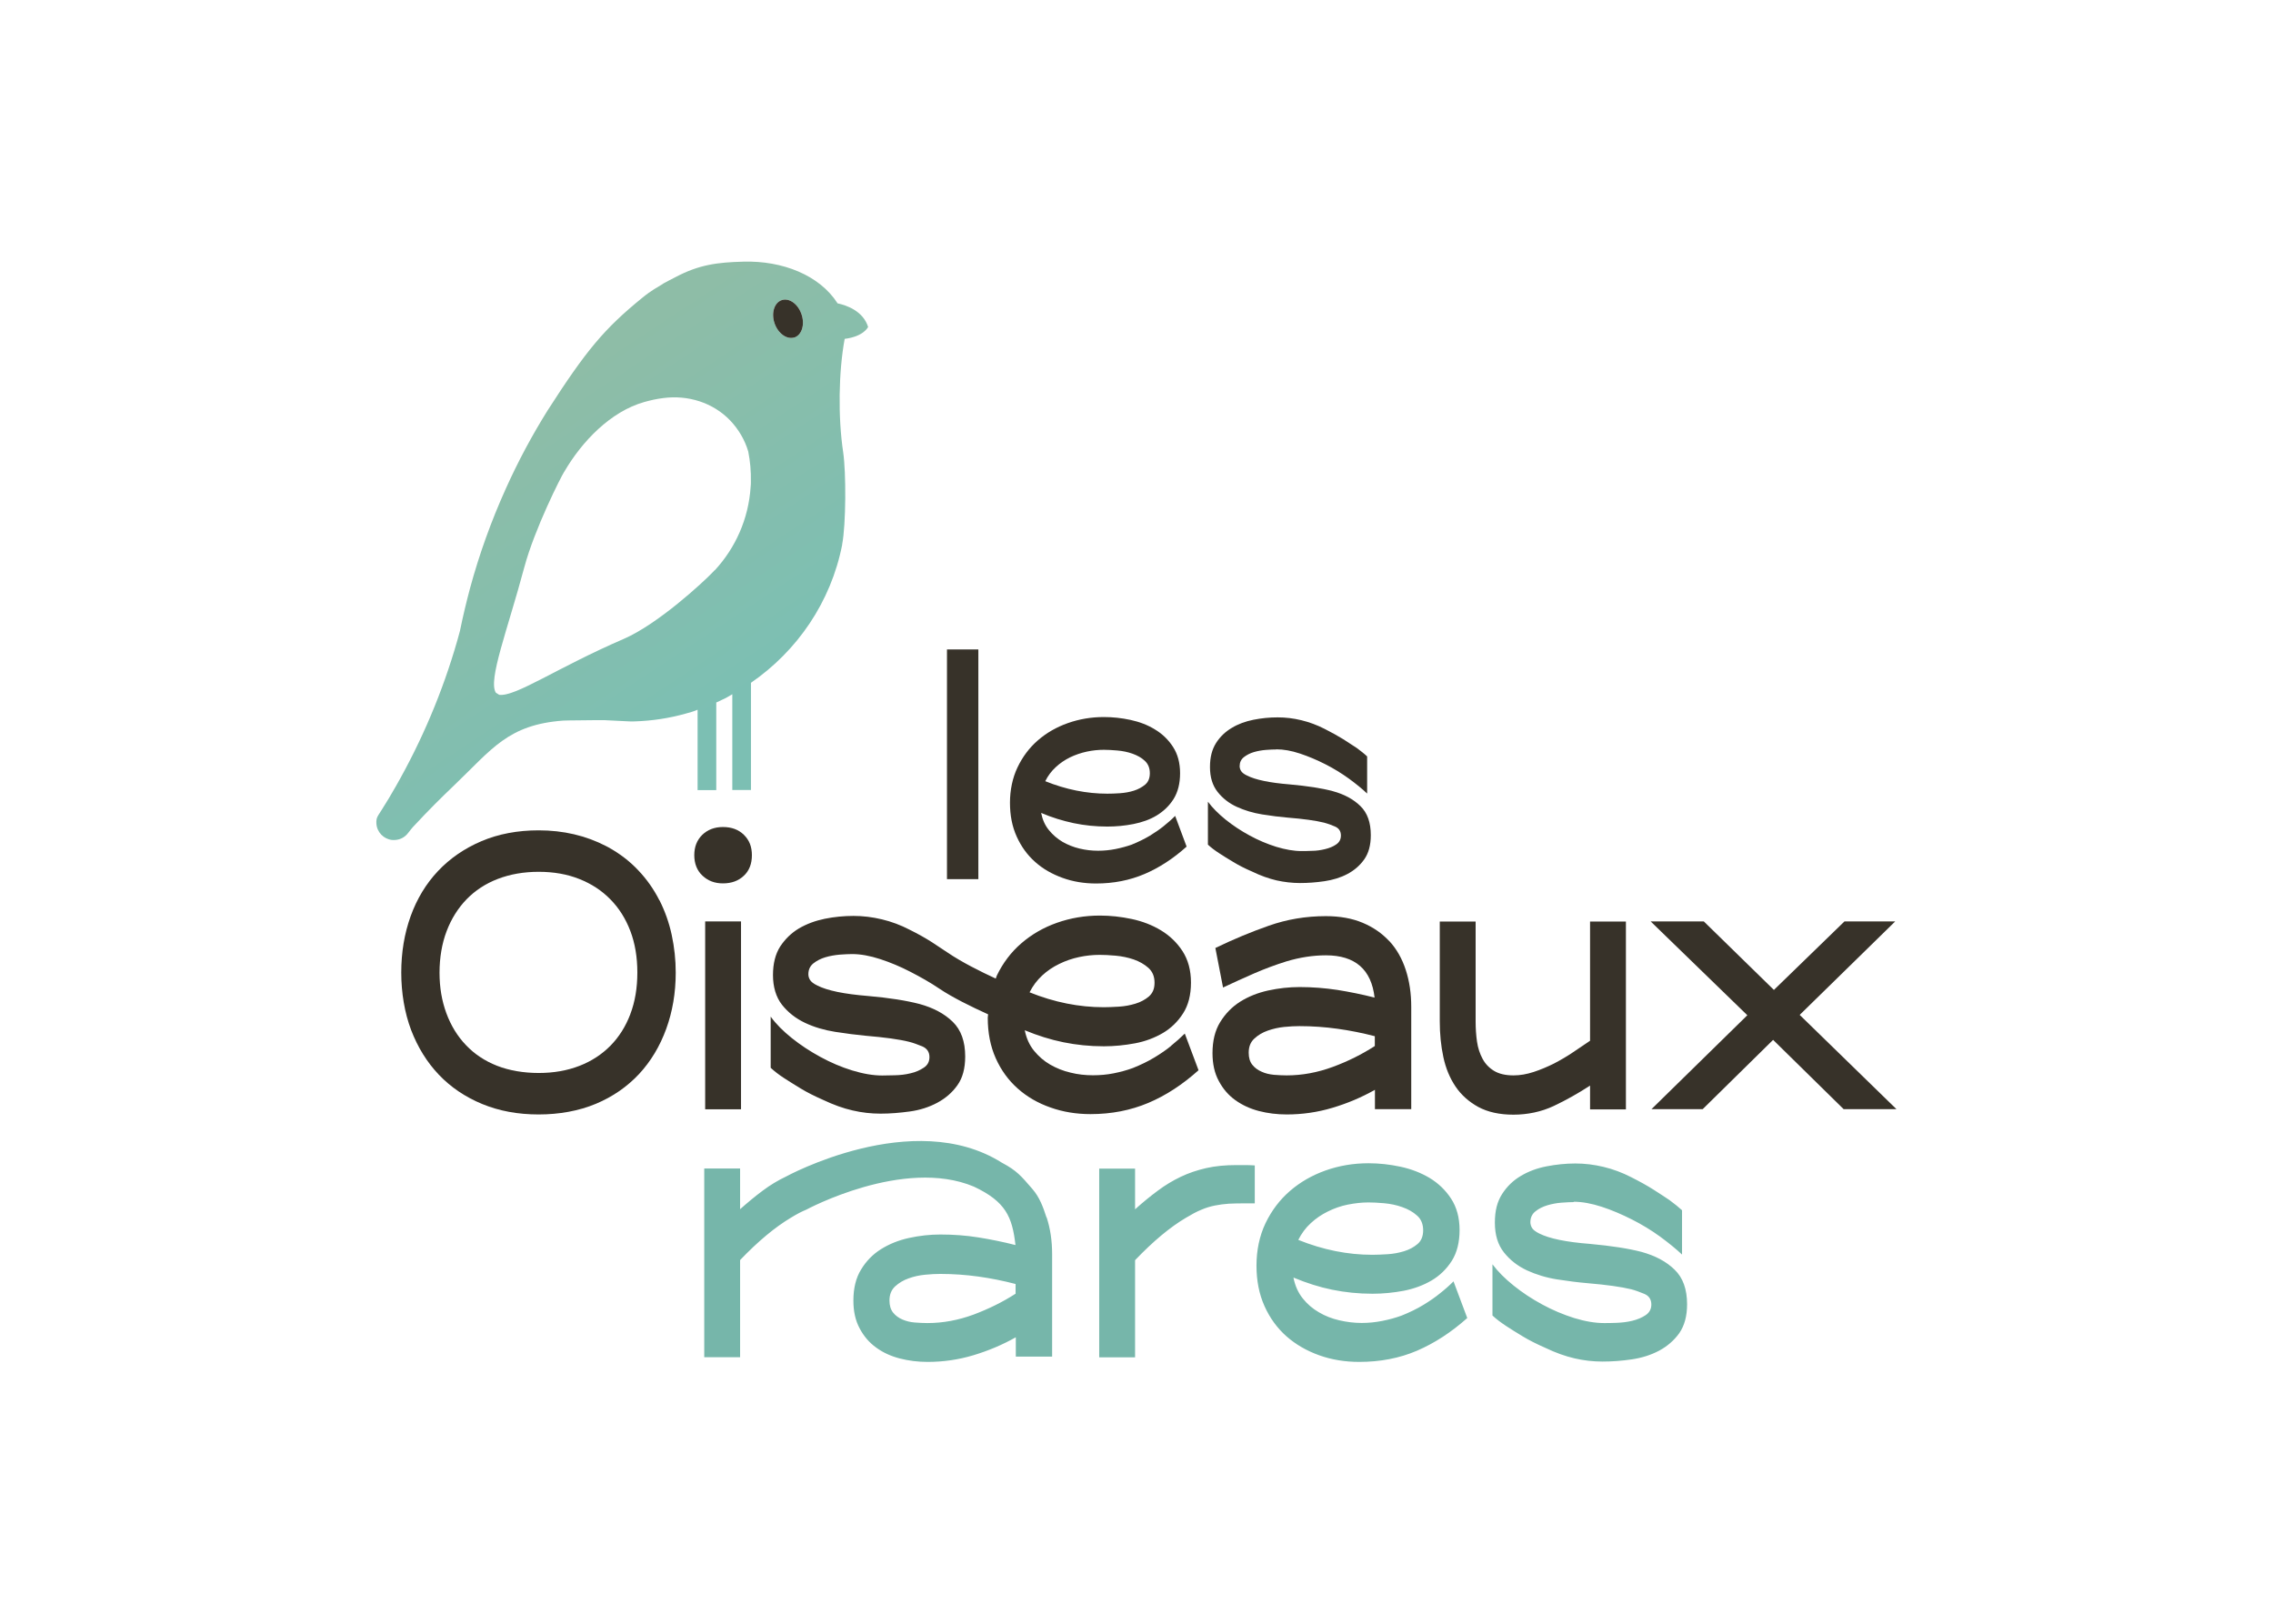 <?xml version="1.0" encoding="UTF-8"?>
<svg xmlns="http://www.w3.org/2000/svg" xmlns:xlink="http://www.w3.org/1999/xlink" id="Calque_1" viewBox="0 0 198.43 141.73">
  <defs>
    <style>.cls-1{fill:url(#Dégradé_sans_nom_155);}.cls-2{fill:#373229;}.cls-3{fill:#76b6aa;}</style>
    <linearGradient id="Dégradé_sans_nom_155" x1="38.13" y1="25.8" x2="72.73" y2="78.17" gradientUnits="userSpaceOnUse">
      <stop offset=".19" stop-color="#8ebda7"></stop>
      <stop offset=".7" stop-color="#7cbfb3"></stop>
    </linearGradient>
  </defs>
  <path class="cls-3" d="M91.36,106.28c-.31-.97-.62-1.78-1.23-2.49-.98-1.13-1.35-1.6-2.67-2.3-7.74-4.88-18.86,1.22-18.86,1.22-.69.33-1.36.73-2,1.21-.65.48-1.31,1.03-1.99,1.63v-3.55h-3.13v16.47h3.13v-8.48c1.57-1.64,3.05-2.87,4.44-3.7.49-.3.94-.54,1.34-.7,0,0,8.5-4.59,14.63-2.01,2.78,1.31,3.35,2.64,3.63,5.1-1.1-.28-2.19-.5-3.26-.67-1.07-.17-2.16-.25-3.29-.25-.91,0-1.83.1-2.74.3-.92.2-1.73.53-2.45.98s-1.3,1.05-1.74,1.78c-.45.73-.67,1.63-.67,2.71,0,.94.18,1.75.55,2.43.36.68.84,1.24,1.44,1.67.6.44,1.29.75,2.06.95.78.2,1.58.3,2.43.3,1.36,0,2.69-.19,3.99-.58s2.54-.91,3.71-1.57v1.69h3.17v-8.94c0-1.17-.16-2.25-.48-3.22ZM88.67,112.92c-1.13.73-2.35,1.33-3.68,1.83-1.33.49-2.67.74-4.03.74-.35,0-.72-.02-1.11-.05s-.74-.12-1.07-.26c-.33-.14-.6-.34-.81-.6-.21-.26-.32-.61-.32-1.06,0-.52.16-.92.49-1.23.33-.3.72-.54,1.18-.7.46-.17.94-.27,1.44-.32.5-.05.94-.07,1.32-.07,1.13,0,2.24.08,3.33.23,1.09.15,2.17.37,3.25.65v.84ZM95.96,102.01h3.13v3.55c.68-.61,1.34-1.15,1.99-1.63.64-.48,1.31-.88,2-1.21s1.44-.58,2.23-.76c.8-.18,1.67-.26,2.61-.26h.79c.27,0,.55.01.83.03v3.31h-.92c-.49,0-.94.01-1.35.03-.41.03-.81.08-1.21.16-.4.08-.8.2-1.19.37-.4.16-.84.4-1.34.7-1.39.82-2.86,2.05-4.44,3.7v8.48h-3.13v-16.47ZM112.92,111.54c.14.7.41,1.3.81,1.8s.87.9,1.41,1.21c.54.32,1.13.55,1.78.7s1.3.23,1.95.23c.61,0,1.21-.06,1.81-.18s1.15-.27,1.67-.46c.7-.28,1.34-.59,1.9-.93.56-.34,1.05-.68,1.44-1,.45-.35.84-.7,1.2-1.06l1.2,3.2c-1.39,1.24-2.85,2.19-4.38,2.85-1.54.66-3.22.98-5.05.98-1.25,0-2.41-.19-3.5-.58s-2.04-.94-2.85-1.65c-.81-.72-1.45-1.59-1.92-2.64-.47-1.05-.7-2.22-.7-3.54s.26-2.59.79-3.7c.53-1.1,1.24-2.04,2.13-2.81.89-.77,1.93-1.37,3.11-1.79,1.19-.42,2.43-.63,3.75-.63.92,0,1.84.1,2.78.3.94.2,1.79.53,2.55.98.76.46,1.39,1.06,1.88,1.81s.74,1.67.74,2.74-.23,1.98-.68,2.69c-.46.72-1.05,1.29-1.76,1.71-.72.42-1.52.72-2.43.9-.9.17-1.81.26-2.73.26-1.22,0-2.39-.12-3.52-.35s-2.25-.59-3.38-1.06ZM119.46,104.96c-.59,0-1.19.07-1.8.19s-1.19.33-1.74.6c-.55.27-1.05.61-1.49,1.02-.45.41-.81.9-1.09,1.46,2.16.87,4.31,1.3,6.47,1.3.38,0,.82-.02,1.32-.05.5-.03.98-.12,1.44-.26.46-.14.85-.35,1.18-.63s.49-.68.49-1.2-.17-.97-.53-1.28c-.35-.32-.78-.56-1.29-.74-.5-.18-1.03-.29-1.58-.34-.55-.05-1.02-.07-1.39-.07ZM137.4,104.93c-.28,0-.64.02-1.07.05-.43.03-.85.11-1.25.23-.4.12-.74.29-1.04.53-.29.23-.44.55-.44.95,0,.16.05.33.14.49.09.16.31.33.63.49.87.44,2.35.75,4.44.91,1.85.17,3.35.4,4.5.7,1.19.33,2.16.84,2.88,1.55.73.7,1.09,1.71,1.09,3.02,0,1.03-.23,1.87-.68,2.52-.46.64-1.05,1.15-1.76,1.53-.72.38-1.51.63-2.39.76-.88.13-1.73.19-2.55.19s-1.64-.09-2.45-.28c-.81-.19-1.66-.49-2.55-.92-.75-.33-1.41-.66-1.97-1-.56-.34-1.05-.64-1.44-.9-.47-.31-.87-.61-1.2-.92v-4.47c.47.63,1.09,1.25,1.85,1.86s1.59,1.16,2.5,1.65c.9.49,1.83.88,2.78,1.18.95.29,1.82.44,2.62.44.26,0,.62,0,1.09-.02s.92-.07,1.37-.18.83-.27,1.16-.49c.33-.22.5-.53.5-.93,0-.45-.21-.76-.62-.93-.41-.17-.79-.31-1.14-.4-.87-.21-2.13-.39-3.8-.53-.82-.07-1.71-.18-2.66-.33-.95-.15-1.83-.42-2.64-.79-.81-.38-1.48-.9-2.01-1.57-.53-.67-.79-1.53-.79-2.59s.21-1.84.63-2.5c.42-.66.97-1.19,1.63-1.58.67-.4,1.42-.68,2.25-.84.83-.16,1.67-.25,2.51-.25s1.65.1,2.48.3c.83.2,1.63.5,2.41.9.75.38,1.4.74,1.95,1.09.55.35,1.02.66,1.39.91.42.31.78.6,1.09.88v3.87c-.52-.49-1.16-1.01-1.92-1.57-.76-.55-1.58-1.05-2.45-1.49s-1.75-.82-2.64-1.11c-.89-.29-1.71-.44-2.46-.44Z"></path>
  <path class="cls-2" d="M82.67,56.69h2.74v20.05h-2.74v-20.05Z"></path>
  <path class="cls-2" d="M90.89,70.96c.12.59.34,1.09.68,1.5.33.41.73.75,1.18,1.02.45.26.95.46,1.49.59.54.13,1.08.19,1.63.19.51,0,1.02-.05,1.52-.15.5-.1.97-.23,1.4-.38.59-.24,1.12-.5,1.59-.78.47-.29.88-.57,1.21-.84.37-.3.71-.59,1-.89l1,2.68c-1.16,1.04-2.38,1.84-3.67,2.39-1.29.55-2.7.83-4.23.83-1.04,0-2.02-.16-2.93-.49-.91-.33-1.71-.78-2.39-1.39-.68-.6-1.21-1.33-1.61-2.21s-.59-1.86-.59-2.96.22-2.17.66-3.09c.44-.92,1.03-1.71,1.78-2.36.75-.65,1.62-1.15,2.61-1.5.99-.35,2.04-.53,3.14-.53.77,0,1.54.08,2.33.25.78.17,1.5.44,2.13.83.64.38,1.17.89,1.58,1.52.41.63.62,1.4.62,2.3s-.19,1.65-.57,2.26c-.38.6-.88,1.07-1.47,1.43s-1.28.6-2.03.75c-.76.15-1.52.22-2.28.22-1.02,0-2-.1-2.95-.3-.94-.2-1.89-.49-2.83-.89ZM96.37,65.45c-.49,0-.99.05-1.5.16-.51.11-1,.28-1.46.5-.46.23-.88.51-1.25.86-.37.34-.68.75-.91,1.22,1.81.73,3.62,1.09,5.42,1.09.31,0,.68-.01,1.1-.04.42-.03.83-.1,1.21-.22.38-.12.71-.3.99-.53.28-.24.41-.57.41-1,0-.45-.15-.81-.44-1.08-.29-.27-.65-.47-1.07-.62-.42-.15-.87-.24-1.33-.28s-.85-.06-1.17-.06Z"></path>
  <path class="cls-2" d="M111.41,65.42c-.24,0-.54.01-.9.04-.36.03-.71.09-1.05.19s-.62.25-.87.44c-.25.2-.37.46-.37.79,0,.14.04.28.12.41.08.14.25.28.53.41.73.37,1.97.63,3.71.77,1.55.14,2.81.33,3.77.59,1,.27,1.81.71,2.41,1.3.61.59.91,1.44.91,2.54,0,.87-.19,1.57-.57,2.11-.38.54-.88.97-1.47,1.28-.6.32-1.27.52-2,.63-.74.11-1.45.16-2.14.16s-1.37-.08-2.05-.23c-.68-.16-1.39-.41-2.13-.77-.63-.27-1.18-.55-1.65-.84-.47-.28-.88-.53-1.21-.75-.39-.25-.73-.51-1-.76v-3.75c.39.53.91,1.05,1.55,1.57.64.51,1.33.97,2.09,1.38.75.41,1.53.74,2.33.99.8.24,1.53.37,2.2.37.22,0,.52,0,.91-.02.39,0,.78-.06,1.15-.15.37-.09.7-.22.97-.41.28-.19.41-.45.41-.78,0-.37-.17-.63-.51-.78-.34-.15-.66-.26-.96-.34-.73-.18-1.79-.33-3.18-.44-.69-.06-1.43-.15-2.23-.28-.8-.13-1.53-.35-2.21-.66-.68-.31-1.24-.75-1.68-1.31s-.66-1.28-.66-2.16.18-1.54.53-2.1c.35-.55.81-.99,1.37-1.32.56-.34,1.19-.57,1.89-.71.7-.14,1.4-.21,2.11-.21s1.38.08,2.08.25c.7.17,1.37.42,2.02.75.63.32,1.17.62,1.64.91.46.29.85.55,1.17.76.35.26.66.5.91.74v3.24c-.43-.41-.97-.85-1.6-1.31-.64-.46-1.32-.88-2.05-1.25-.73-.37-1.46-.68-2.21-.93-.75-.25-1.44-.37-2.06-.37Z"></path>
  <path class="cls-1" d="M75.8,28.59c-.42-1.45-1.92-1.95-2.68-2.11-1.57-2.46-4.81-3.74-8.23-3.64-2.27.06-3.87.26-5.94,1.36-.14.07-.47.24-.62.32-.32.16-.51.28-.59.34-.32.21-.84.45-1.69,1.15-3.3,2.69-4.87,4.56-8.26,9.84-1.36,2.18-2.58,4.46-3.64,6.82-1.26,2.79-2.31,5.7-3.12,8.69-.32,1.2-.61,2.41-.86,3.63,0,.04-.02.09-.03.13l-.22.8c-1.28,4.47-3.09,8.73-5.36,12.71-.39.69-.8,1.38-1.23,2.05-.13.2-.17.27-.3.47h0c-.07.11-.12.22-.15.34-.03.15-.03.26-.02.41.05.75.64,1.34,1.36,1.42.09,0,.19.01.29,0,.46-.03.85-.26,1.11-.6,0,0,0-.01.01-.01.06-.09.34-.43.41-.51,1.52-1.63,2.42-2.51,3.67-3.71,3.24-3.1,4.65-5.24,9.47-5.59.25-.02,2.73-.03,2.99-.04.18,0,.37,0,.55,0l2.22.11c.16,0,.32.01.48,0,1.53-.05,3.02-.28,4.44-.68.18-.05.35-.1.53-.15.07-.02.14-.04.21-.07.1-.03.2-.08.3-.12v7.02h1.63v-7.65s.06-.02.09-.04l.4-.19h0s.34-.16.34-.16c.2-.1.37-.22.57-.33v8.36h1.63v-9.36c4.04-2.78,6.98-7.05,7.96-12.04,0-.01,0-.02,0-.04.34-1.75.35-6.28.09-8.04-.46-3.07-.4-7.03.13-9.9,1.67-.21,2.04-1.03,2.04-1.03ZM69.36,29.45c-.65.22-1.43-.33-1.74-1.22-.31-.9-.03-1.81.62-2.03.65-.22,1.42.32,1.73,1.23.31.9.03,1.81-.62,2.03ZM62.39,49.77s-.05.06-.15.16c-.81.86-4.8,4.55-7.79,5.84-5.86,2.53-9.43,5.06-10.87,4.88l-.29-.18c-.71-1.09,1.02-5.48,2.48-10.95.9-3.36,3.21-7.92,3.48-8.33,0-.01.01-.02.02-.03,1.53-2.62,4.03-5.24,6.98-6.07.53-.15,1.07-.27,1.63-.34,2.16-.29,4.36.38,5.87,1.96.72.76,1.27,1.68,1.57,2.7.17.85.25,1.74.23,2.64,0,.15,0,.29-.02.44-.18,2.82-1.34,5.35-3.12,7.28Z"></path>
  <path class="cls-2" d="M57.56,78.58c-.48-.95-1.09-1.82-1.83-2.6-.74-.79-1.61-1.46-2.62-2.02l-.21-.11c-1.76-.91-3.72-1.37-5.88-1.37-1.85,0-3.52.32-5,.95-1.48.63-2.74,1.5-3.78,2.6s-1.84,2.42-2.39,3.94c-.55,1.53-.82,3.17-.82,4.93s.29,3.5.86,5.01c.58,1.51,1.38,2.81,2.43,3.91,1.04,1.09,2.3,1.94,3.78,2.55,1.48.61,3.12.91,4.92.91s3.52-.31,5-.93c1.48-.62,2.73-1.49,3.77-2.6,1.03-1.11,1.82-2.43,2.37-3.94.55-1.51.83-3.15.83-4.91,0-1.13-.12-2.22-.35-3.29s-.59-2.08-1.07-3.03ZM55.03,88.52c-.41,1.08-.99,2-1.74,2.76-.75.76-1.65,1.35-2.71,1.76-1.06.41-2.24.62-3.55.62s-2.57-.21-3.64-.63c-1.07-.42-1.97-1.02-2.71-1.8-.74-.77-1.31-1.7-1.71-2.78s-.6-2.26-.6-3.55.21-2.55.62-3.62c.41-1.08.99-2,1.74-2.78.75-.77,1.66-1.37,2.73-1.78,1.07-.41,2.26-.62,3.57-.62s2.5.21,3.55.63c1.06.42,1.96,1.01,2.71,1.78.75.76,1.33,1.68,1.74,2.76.41,1.08.61,2.29.61,3.62s-.2,2.55-.61,3.62Z"></path>
  <path class="cls-2" d="M63.11,72.19c-.73,0-1.33.23-1.8.68-.47.46-.7,1.05-.7,1.78s.24,1.35.72,1.79c.48.45,1.07.67,1.78.67.75,0,1.36-.22,1.83-.67.47-.44.7-1.04.7-1.79s-.23-1.32-.7-1.78c-.47-.46-1.08-.68-1.83-.68Z"></path>
  <rect class="cls-2" x="61.56" y="80.43" width="3.13" height="16.4"></rect>
  <path class="cls-2" d="M102.23,91.3c-.4.33-.88.66-1.44,1-.56.34-1.2.65-1.9.93-.52.19-1.07.34-1.67.46-.6.12-1.2.17-1.81.17-.66,0-1.31-.07-1.95-.23-.65-.15-1.24-.39-1.78-.7-.54-.31-1.01-.72-1.41-1.21-.4-.49-.67-1.09-.81-1.79,1.13.47,2.25.82,3.38,1.05,1.13.23,2.3.35,3.52.35.91,0,1.82-.09,2.73-.26.9-.17,1.71-.48,2.43-.9.71-.42,1.3-.99,1.76-1.71s.69-1.61.69-2.69-.25-1.99-.74-2.75c-.49-.75-1.12-1.35-1.88-1.81-.76-.46-1.61-.79-2.55-.99-.94-.2-1.86-.3-2.78-.3-1.31,0-2.56.21-3.75.63-1.19.42-2.22,1.02-3.12,1.8-.89.77-1.6,1.71-2.13,2.81-.04.08-.05.17-.09.26-1.35-.62-3-1.45-4.19-2.26-.38-.26-.84-.56-1.39-.92-.55-.35-1.2-.72-1.95-1.09-.77-.4-1.57-.7-2.41-.9-.83-.2-1.66-.3-2.48-.3s-1.68.08-2.51.25c-.83.17-1.58.45-2.25.84-.67.4-1.21.93-1.64,1.58-.42.66-.63,1.49-.63,2.5s.26,1.92.79,2.59c.53.67,1.2,1.19,2,1.57s1.69.64,2.64.79,1.83.26,2.66.34c1.66.14,2.93.31,3.8.53.36.09.73.23,1.15.4.41.18.62.49.62.93,0,.4-.16.71-.5.93-.33.22-.71.39-1.16.49-.44.11-.9.16-1.37.17s-.83.02-1.09.02c-.8,0-1.67-.15-2.62-.44-.95-.29-1.88-.69-2.78-1.18s-1.74-1.04-2.5-1.65-1.38-1.23-1.84-1.87v4.47c.33.3.72.61,1.19.91.4.26.88.56,1.44.9s1.22.67,1.97,1c.89.42,1.74.73,2.55.91.81.19,1.62.28,2.45.28s1.67-.07,2.55-.19,1.68-.38,2.39-.76,1.3-.88,1.76-1.53c.46-.64.68-1.48.68-2.51,0-1.31-.36-2.32-1.09-3.03s-1.69-1.22-2.89-1.55c-1.15-.3-2.65-.54-4.5-.7-2.09-.17-3.56-.47-4.44-.92-.33-.16-.54-.33-.63-.49-.1-.16-.14-.33-.14-.49,0-.4.15-.72.44-.95s.64-.41,1.04-.53c.4-.12.82-.19,1.25-.23.44-.03.79-.05,1.08-.05.75,0,1.57.15,2.46.44.89.29,1.77.66,2.64,1.11.87.45,1.73.93,2.51,1.46,1.14.77,2.83,1.6,4.27,2.25,0,.1-.03.19-.03.3,0,1.31.23,2.49.7,3.54.47,1.05,1.11,1.92,1.92,2.64.81.72,1.76,1.27,2.85,1.65,1.09.39,2.26.58,3.5.58,1.83,0,3.51-.33,5.05-.98s3-1.61,4.38-2.85l-1.2-3.2c-.35.35-.75.7-1.19,1.06ZM90.97,85.16c.44-.41.94-.75,1.5-1.02.55-.27,1.13-.47,1.74-.6.61-.13,1.21-.19,1.79-.19.38,0,.84.02,1.39.07.55.05,1.08.16,1.58.33.51.18.93.42,1.29.74.35.32.53.74.53,1.29s-.17.91-.49,1.2c-.33.28-.72.49-1.18.63s-.94.23-1.44.26-.94.05-1.32.05c-2.16,0-4.32-.43-6.48-1.3.28-.56.65-1.05,1.09-1.46Z"></path>
  <path class="cls-2" d="M121.3,82.17c-.64-.69-1.41-1.23-2.34-1.62s-2-.58-3.22-.58c-1.74,0-3.39.28-4.96.83-1.57.55-3.13,1.2-4.68,1.95l.67,3.45c.89-.42,1.8-.83,2.71-1.23.92-.4,1.86-.75,2.82-1.05,1.17-.35,2.32-.53,3.45-.53,2.55,0,3.97,1.23,4.25,3.69-1.1-.28-2.19-.5-3.25-.67-1.07-.16-2.16-.25-3.29-.25-.91,0-1.83.1-2.75.3-.91.2-1.73.53-2.45.98-.72.46-1.29,1.05-1.74,1.78s-.67,1.63-.67,2.71c0,.94.18,1.75.55,2.43.36.68.84,1.24,1.44,1.67.6.43,1.29.75,2.06.95.77.2,1.58.3,2.43.3,1.36,0,2.69-.19,3.99-.58,1.31-.39,2.54-.91,3.71-1.57v1.69h3.17v-8.94c0-1.17-.16-2.24-.48-3.22s-.79-1.81-1.42-2.5ZM120.03,91.3c-1.13.73-2.35,1.34-3.68,1.83s-2.67.74-4.03.74c-.35,0-.72-.02-1.11-.05-.39-.04-.75-.12-1.07-.27-.33-.14-.6-.34-.81-.6-.21-.26-.32-.61-.32-1.06,0-.52.16-.93.49-1.23.33-.31.72-.54,1.18-.7.46-.16.94-.27,1.44-.32.5-.05.94-.07,1.32-.07,1.13,0,2.24.08,3.32.23,1.09.15,2.18.37,3.26.65v.84Z"></path>
  <path class="cls-2" d="M138.82,90.84c-.45.31-.94.64-1.48,1-.54.37-1.1.69-1.67.99-.58.29-1.17.54-1.78.74-.61.2-1.19.3-1.76.3-.7,0-1.27-.13-1.71-.4s-.77-.62-1-1.06c-.23-.43-.4-.93-.48-1.49-.08-.56-.12-1.15-.12-1.76v-8.72h-3.13v8.72c0,1.08.1,2.11.31,3.1s.57,1.85,1.07,2.59c.5.74,1.17,1.33,1.99,1.78.82.44,1.84.67,3.06.67s2.44-.25,3.52-.76,2.13-1.1,3.17-1.78v2.08h3.13v-16.4h-3.13v10.41Z"></path>
  <polygon class="cls-2" points="157.11 88.59 165.45 80.43 161.02 80.43 154.86 86.41 148.74 80.43 144.1 80.43 152.54 88.62 144.17 96.82 148.64 96.82 154.79 90.77 160.95 96.82 165.56 96.82 157.11 88.59"></polygon>
  <path class="cls-2" d="M69.36,29.45c-.65.22-1.43-.33-1.74-1.22-.31-.9-.03-1.81.62-2.03.65-.22,1.42.32,1.73,1.23.31.9.03,1.81-.62,2.03Z"></path>
</svg>
